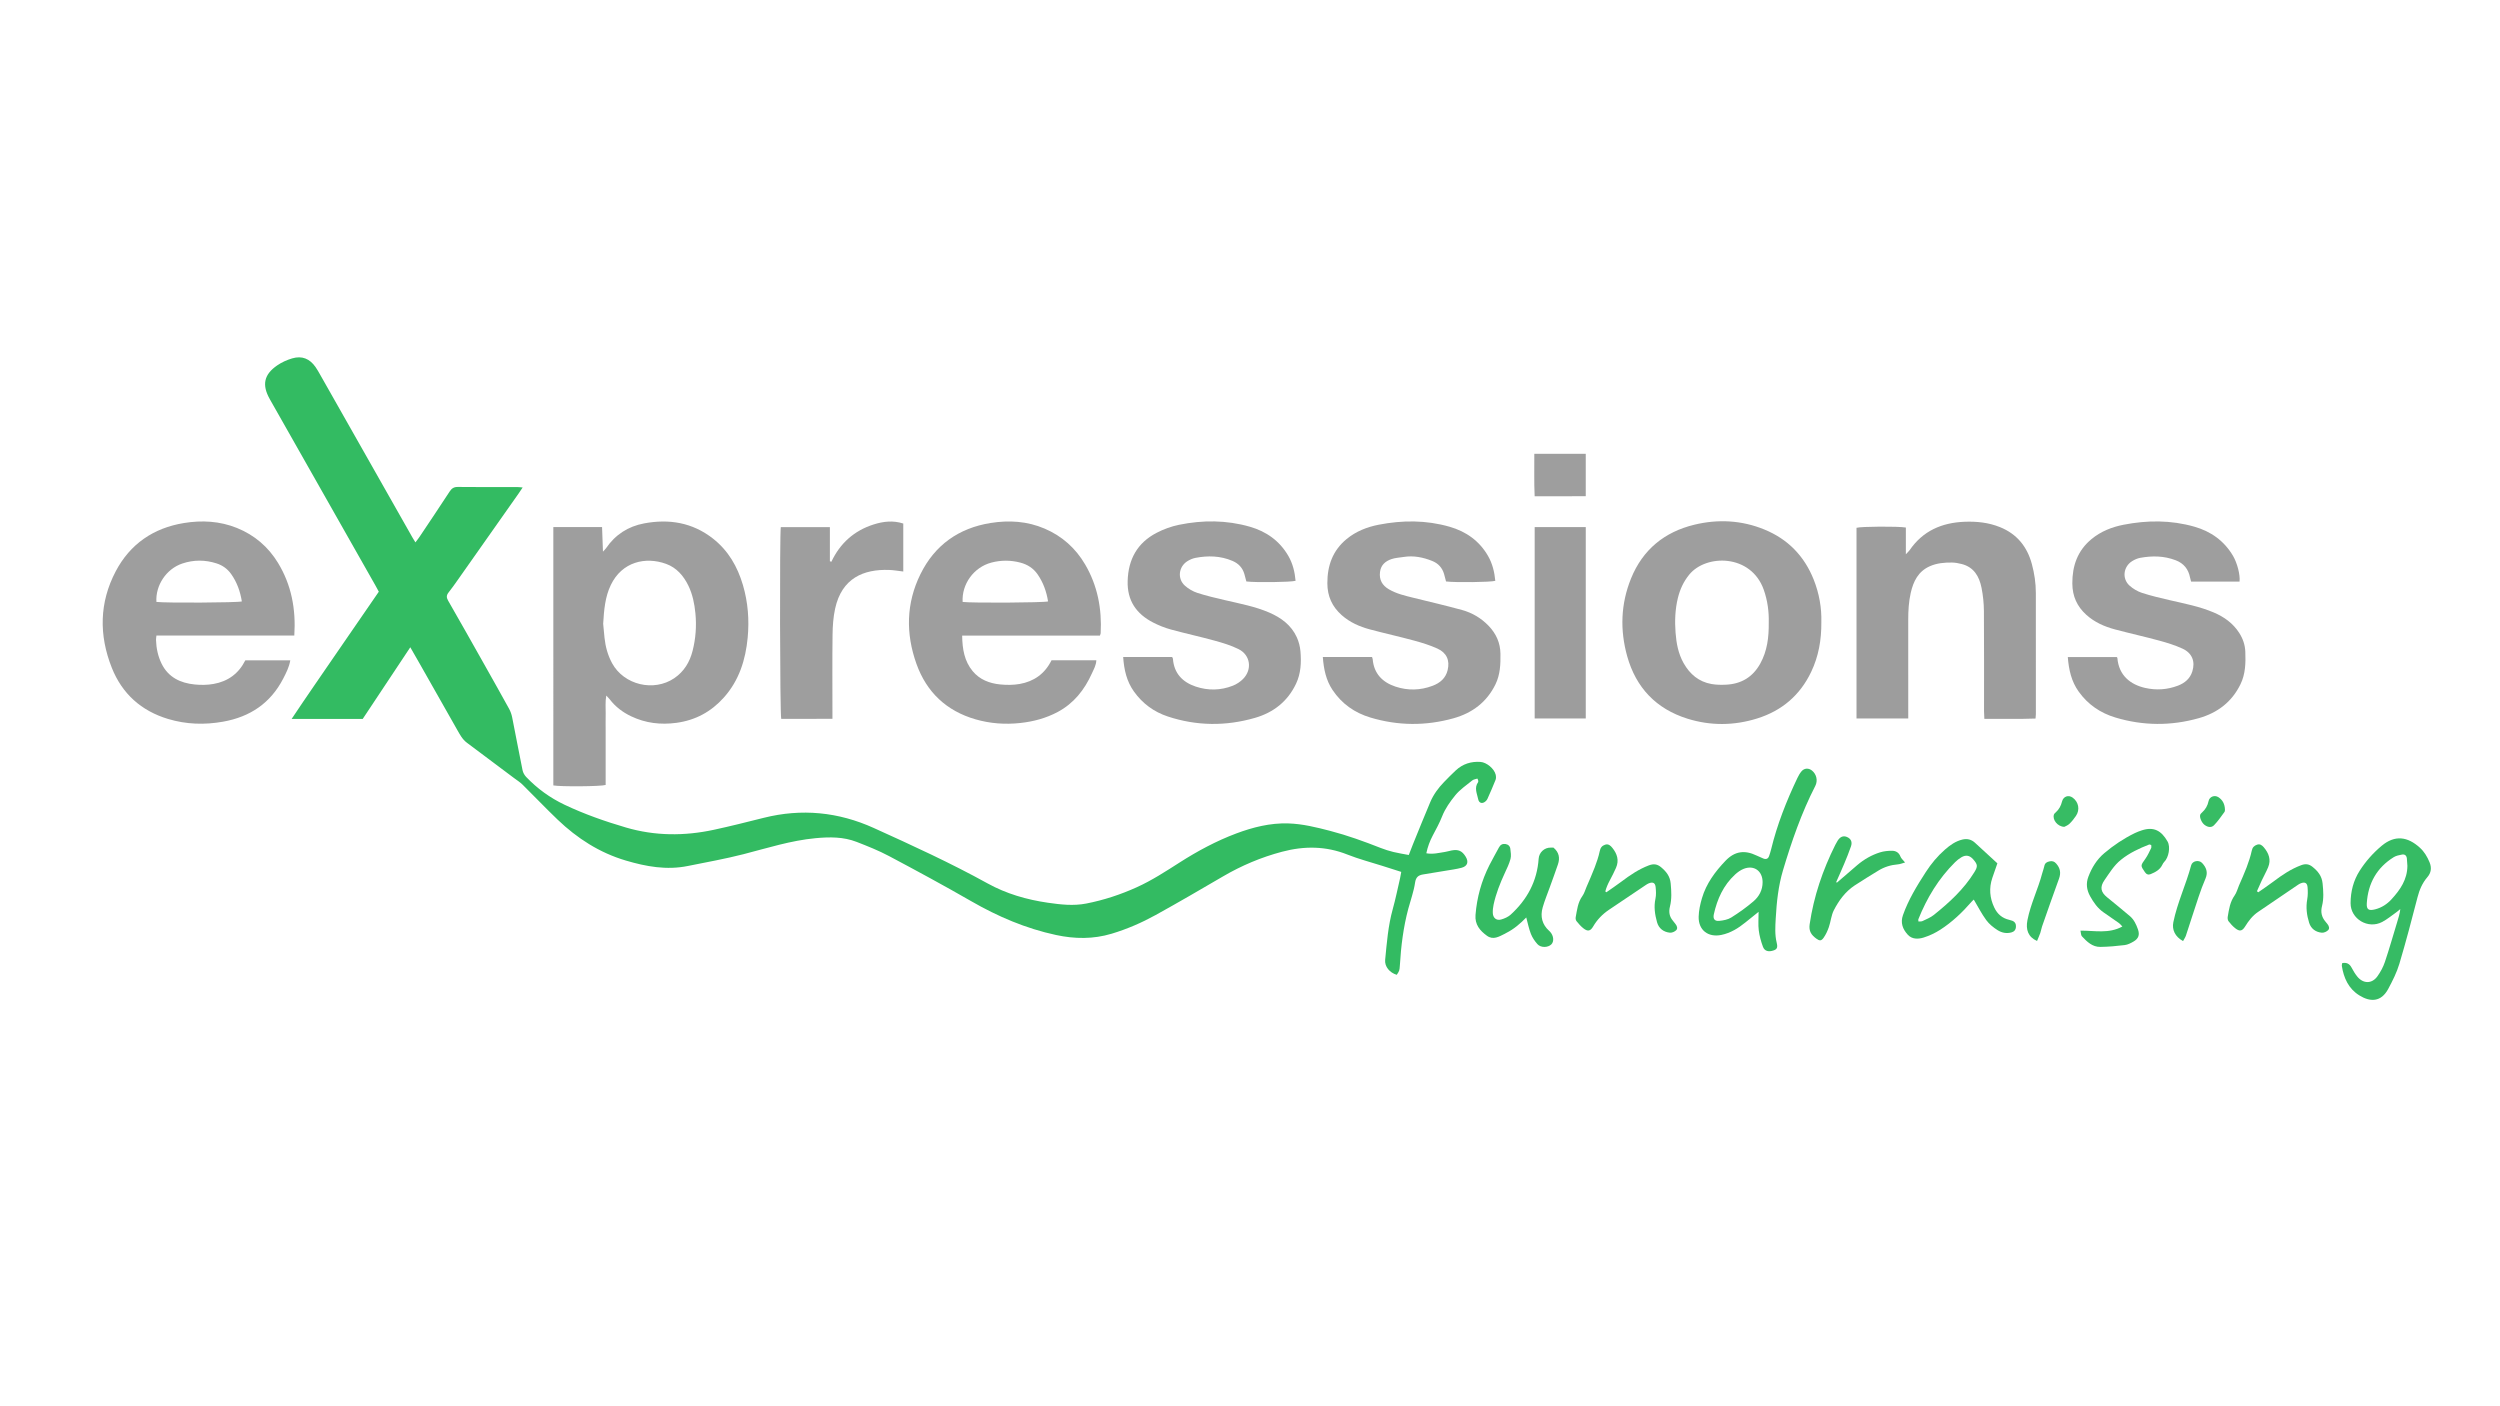 <?xml version="1.0" encoding="UTF-8"?>
<svg version="1.1" viewBox="0 0 1821.3 1024" xml:space="preserve" xmlns="http://www.w3.org/2000/svg">
  <defs>
    <clipPath id="a">
      <path d="m0 768h1366v-768h-1366z" />
    </clipPath>
  </defs>
  <g transform="matrix(1.333 0 0 -1.333 0 1024)">
    <g clip-path="url(#a)">
      <g transform="translate(207.03 444.81)">
        <path d="m0 0c-0.555 1.026-1.116 2.105-1.715 3.163-19.188 33.852-38.379 67.702-57.57 101.55-0.11 0.194-0.213 0.392-0.322 0.586-4.35 7.745-3.2 13.405 4.132 18.424 2.438 1.669 5.278 2.95 8.118 3.79 5.368 1.588 9.581-0.137 12.796-4.759 0.953-1.369 1.766-2.84 2.59-4.294 16.773-29.582 33.538-59.169 50.309-88.752 0.436-0.77 0.917-1.515 1.667-2.75 0.854 1.138 1.582 2.018 2.214 2.963 5.515 8.251 11.062 16.481 16.476 24.798 1.156 1.776 2.338 2.559 4.554 2.531 10.824-0.132 21.65-0.055 32.475-0.068 0.855-1e-3 1.709-0.125 2.892-0.218-0.867-1.294-1.521-2.312-2.216-3.3-11.038-15.687-22.076-31.374-33.127-47.052-1.669-2.368-3.332-4.747-5.136-7.011-1.215-1.525-1.243-2.765-0.247-4.497 6.505-11.308 12.898-22.68 19.303-34.044 4.708-8.352 9.415-16.704 14.036-25.103 0.787-1.432 1.339-3.062 1.661-4.668 1.927-9.612 3.708-19.255 5.671-28.86 0.27-1.32 1.052-2.709 1.991-3.691 6.064-6.343 13.02-11.401 21.014-15.192 10.824-5.133 22.072-9.064 33.514-12.423 15.842-4.652 31.925-4.707 47.998-1.249 9.15 1.968 18.229 4.275 27.31 6.552 20.699 5.189 40.779 3.202 60.109-5.552 21.019-9.519 42-19.129 62.224-30.303 10.25-5.663 21.37-8.879 32.942-10.554 6.973-1.01 13.959-1.813 20.974-0.443 9.561 1.867 18.753 4.89 27.626 8.912 8.261 3.745 15.82 8.675 23.437 13.539 9.791 6.252 20.02 11.761 30.909 15.842 9.115 3.416 18.548 5.798 28.399 5.5 7.845-0.238 15.434-2.129 22.998-4.099 9.405-2.452 18.511-5.759 27.541-9.315 2.272-0.895 4.628-1.628 7.001-2.212 2.685-0.661 5.433-1.071 8.362-1.631 0.828 2.133 1.558 4.098 2.35 6.038 3.112 7.631 6.177 15.283 9.394 22.869 1.757 4.14 4.404 7.746 7.534 10.97 2.099 2.161 4.208 4.318 6.416 6.364 3.798 3.523 8.362 4.99 13.506 4.625 3.329-0.236 7.466-3.649 8.276-6.904 0.229-0.919 0.29-2.057-0.045-2.909-1.381-3.513-2.929-6.961-4.458-10.414-0.218-0.494-0.611-0.949-1.02-1.314-1.703-1.521-3.579-1.053-4.019 1.153-0.612 3.066-2.294 6.18-0.055 9.298 0.162 0.225 0.084 0.651 0.053 0.977-0.02 0.204-0.162 0.396-0.437 1.012-0.916-0.316-2.058-0.416-2.796-1.015-3.202-2.598-6.737-4.976-9.291-8.131-2.82-3.481-5.491-7.206-7.192-11.524-1.42-3.605-3.3-7.04-5.122-10.472-1.619-3.047-2.773-6.206-3.501-9.686 3.716-0.677 6.971 0.26 10.25 0.746 1.209 0.18 2.385 0.576 3.589 0.804 3.636 0.686 5.695-0.228 7.619-3.332 1.824-2.944 1.079-5.28-2.25-6.153-2.9-0.761-5.904-1.136-8.871-1.638-4.061-0.687-8.133-1.304-12.191-2.006-2.491-0.432-3.863-1.452-4.3-4.468-0.7-4.812-2.418-9.475-3.687-14.205-2.719-10.142-3.987-20.498-4.618-30.953-0.177-2.929-0.307-3.116-1.7-5.22-3.867 1.145-6.704 4.487-6.343 8.198 0.906 9.293 1.618 18.616 4.144 27.691 1.549 5.57 2.695 11.254 4.002 16.891 0.247 1.058 0.4 2.136 0.645 3.474-3.599 1.147-6.974 2.222-10.349 3.299-6.368 2.033-12.877 3.713-19.074 6.176-11.802 4.692-23.584 4.754-35.719 1.54-11.415-3.024-22.114-7.548-32.285-13.494-12.222-7.145-24.455-14.281-36.849-21.122-7.611-4.2-15.597-7.658-23.969-10.177-10.091-3.038-20.189-2.908-30.401-0.715-16.52 3.548-31.781 10.081-46.394 18.492-14.781 8.507-29.793 16.626-44.856 24.627-5.688 3.021-11.729 5.432-17.745 7.769-7.232 2.811-14.791 2.747-22.435 2.031-13.529-1.269-26.373-5.408-39.428-8.758-10.025-2.573-20.249-4.382-30.402-6.443-11.591-2.351-22.771-0.323-33.923 2.989-14.367 4.266-26.514 12.106-37.217 22.33-6.527 6.235-12.743 12.796-19.174 19.134-1.406 1.384-3.125 2.456-4.716 3.65-8.564 6.427-17.124 12.862-25.71 19.261-2.508 1.869-3.877 4.57-5.358 7.16-6.86 12.003-13.641 24.052-20.457 36.08-1.59 2.807-3.207 5.598-5.119 8.932-8.814-13.275-17.399-26.206-25.994-39.151h-38.847c7.933 11.948 15.947 23.399 23.827 34.938 7.854 11.503 15.794 22.948 23.802 34.573" fill="#33bb62" />
      </g>
      <g transform="translate(329.65 427.3)">
        <path d="m0 0c0.198-2.102 0.431-4.872 0.727-7.635 0.526-4.919 1.79-9.619 4.179-13.991 6.462-11.825 22.761-15.72 33.947-8.136 5.368 3.639 8.462 8.844 10.015 14.936 1.712 6.718 2.221 13.57 1.543 20.523-0.514 5.264-1.535 10.364-3.848 15.123-2.617 5.384-6.447 9.813-12.142 11.89-11.257 4.105-24.148 1.189-30.251-11.544-3.111-6.491-3.707-13.457-4.17-21.166m-27.24 52.824h26.632c0.159-4.367 0.312-8.551 0.489-13.413 0.895 0.984 1.369 1.394 1.709 1.895 5.027 7.407 12.099 11.901 20.744 13.531 13.625 2.57 26.406 0.519 37.628-8.262 8.407-6.578 13.44-15.325 16.412-25.404 2.78-9.428 3.517-19.107 2.599-28.806-1.142-12.071-4.685-23.353-12.994-32.662-6.955-7.792-15.519-12.445-25.935-13.858-8.638-1.172-16.884-0.184-24.751 3.568-4.589 2.187-8.576 5.186-11.696 9.259-0.467 0.609-1.036 1.138-1.903 2.077-0.639-3.528-0.259-6.692-0.325-9.822-0.07-3.232-0.016-6.469-0.016-9.703v-29.334c-2.52-0.834-24.654-1.001-28.593-0.251z" fill="#9e9e9e" />
      </g>
      <g transform="translate(526.1 439.22)">
        <path d="m0 0c5.111-0.649 44.159-0.433 46.695 0.284-0.85 5.309-2.593 10.258-5.678 14.737-2.329 3.381-5.561 5.437-9.435 6.463-5.26 1.393-10.599 1.413-15.85 0.025-9.697-2.564-16.278-11.812-15.732-21.509m48.578-31.891h24.502c-0.121-2.726-1.427-4.941-2.437-7.184-4.038-8.965-9.898-16.403-18.737-21.097-6.361-3.378-13.169-5.207-20.368-5.99-8.327-0.907-16.472-0.311-24.454 1.99-15.906 4.585-26.781 14.834-32.319 30.333-5.91 16.538-5.65 33.128 2.184 49.019 7.823 15.868 20.868 25.173 38.365 27.968 10.068 1.608 19.996 0.996 29.508-3.077 9.541-4.085 16.918-10.686 22.141-19.595 6.8-11.6 9.19-24.255 8.487-37.576-0.016-0.309-0.197-0.61-0.437-1.318h-75.267c0.107-7.349 1.206-13.955 5.785-19.455 3.855-4.63 9.199-6.639 14.984-7.217 3.514-0.352 7.184-0.357 10.65 0.251 7.777 1.364 13.749 5.53 17.413 12.948" fill="#9e9e9e" />
      </g>
      <g transform="translate(85.486 439.23)">
        <path d="m0 0c4.918-0.638 44.148-0.435 46.688 0.264-0.866 5.424-2.638 10.471-5.868 15.004-2.025 2.842-4.703 4.738-7.958 5.785-6.224 2.002-12.51 2.015-18.702-0.065-8.858-2.976-14.716-12.033-14.16-20.988m75.363-18.368h-75.349c-0.101-1.021-0.257-1.754-0.232-2.48 0.156-4.504 1.062-8.866 3.05-12.911 3.668-7.465 10.27-10.578 18.09-11.368 3.402-0.344 6.958-0.296 10.315 0.297 7.785 1.377 13.705 5.603 17.345 12.901h24.583c-0.619-3.681-2.248-6.843-3.841-9.933-6.924-13.436-18.1-20.964-32.904-23.594-10.175-1.808-20.177-1.479-30.045 1.489-14.701 4.42-25.15 13.82-30.778 28.018-7.04 17.764-6.825 35.608 2.157 52.674 7.862 14.937 20.624 23.671 37.305 26.394 9.826 1.604 19.557 1.078 28.913-2.688 9.627-3.876 17.17-10.342 22.523-19.162 7.285-12.003 9.803-25.173 8.868-39.637" fill="#9e9e9e" />
      </g>
      <g transform="translate(966.67 427.94)">
        <path d="m0 0c0.155 5.83-0.62 11.966-2.728 17.932-6.923 19.595-31.485 19.557-40.712 8.292-3.117-3.805-5.072-8.084-6.222-12.791-1.525-6.232-1.749-12.585-1.272-18.926 0.436-5.785 1.484-11.488 4.394-16.662 3.402-6.048 8.3-10.189 15.234-11.428 2.606-0.465 5.335-0.494 7.991-0.365 8.308 0.403 14.601 4.159 18.679 11.533 3.796 6.863 4.726 14.295 4.636 22.415m28.744 0.267c0.08-9.884-1.536-18.768-5.551-27.202-6.107-12.829-16.026-21.241-29.473-25.458-12.67-3.974-25.514-4.087-38.171-0.125-17.058 5.34-28.091 16.914-32.894 34.057-4.018 14.345-3.559 28.669 2.095 42.602 6.391 15.747 18.276 25.38 34.521 29.328 12.935 3.143 25.894 2.501 38.394-2.629 12.856-5.277 21.763-14.481 26.898-27.334 3.056-7.648 4.393-15.627 4.181-23.239" fill="#9e9e9e" />
      </g>
      <g transform="translate(1041.6 479.88)">
        <path d="m0 0v-14.607c1.036 1.114 1.653 1.63 2.09 2.269 7.211 10.532 17.586 14.996 29.954 15.491 6.611 0.264 13.109-0.404 19.351-2.91 9.317-3.741 14.895-10.691 17.463-20.173 1.401-5.166 2.182-10.459 2.183-15.84 5e-3 -22.083 0.017-44.166 0.018-66.249 0-0.661-0.097-1.323-0.179-2.377-9.224-0.355-18.414-0.085-27.98-0.17-0.067 1.539-0.172 2.826-0.173 4.114-0.011 18.291 0.069 36.583-0.067 54.873-0.031 4.203-0.477 8.463-1.29 12.587-1.224 6.214-4.149 11.347-10.897 13.066-1.717 0.437-3.51 0.774-5.272 0.794-4.131 0.048-8.239-0.306-12.089-2.007-6.359-2.81-9.033-8.291-10.458-14.627-1.08-4.805-1.365-9.688-1.358-14.604 0.023-16.729 0.01-33.459 0.01-50.188v-3.795h-28.278v104.21c2.308 0.731 22.637 0.9 26.972 0.146" fill="#9d9d9d" />
      </g>
      <g transform="translate(613.84 409.14)">
        <path d="m0 0h26.737c0.179-0.348 0.432-0.624 0.453-0.916 0.583-8.022 5.254-12.86 12.492-15.276 6.735-2.248 13.632-2.131 20.285 0.5 2.011 0.795 3.984 2.095 5.512 3.624 5.158 5.159 4.145 13.05-2.353 16.325-4.132 2.083-8.689 3.433-13.178 4.673-7.935 2.191-15.997 3.924-23.936 6.103-3.305 0.907-6.56 2.215-9.612 3.78-9.21 4.725-14.263 12-13.946 22.759 0.349 11.854 5.316 20.83 15.866 26.298 3.811 1.975 8.012 3.508 12.213 4.365 12.936 2.64 25.916 2.619 38.699-1.052 9.022-2.59 16.258-7.72 21.038-15.951 2.442-4.207 3.532-8.826 3.959-13.599-2.44-0.777-21.752-1.013-26.906-0.365-0.347 1.308-0.684 2.692-1.081 4.058-1 3.435-3.206 5.765-6.49 7.172-6.591 2.821-13.401 2.979-20.301 1.646-1.497-0.29-2.999-0.957-4.303-1.766-4.863-3.017-5.647-9.613-1.393-13.426 1.931-1.731 4.386-3.155 6.851-3.953 4.962-1.608 10.072-2.782 15.16-3.972 8.129-1.902 16.366-3.431 24.078-6.76 6.51-2.809 12.05-6.886 15.065-13.528 1.08-2.379 1.77-5.073 1.987-7.678 0.501-6.029 0.253-12.045-2.412-17.678-4.582-9.681-12.323-15.737-22.417-18.657-15.916-4.606-31.874-4.48-47.661 0.741-7.616 2.518-13.811 7.068-18.52 13.651-3.977 5.561-5.398 11.843-5.886 18.882" fill="#9e9e9e" />
      </g>
      <g transform="translate(722.96 409.14)">
        <path d="m0 0h26.883c0.139-0.459 0.339-0.853 0.374-1.261 0.68-7.876 5.371-12.586 12.459-14.94 6.729-2.236 13.61-2.082 20.305 0.462 4.048 1.538 7.125 4.115 8.196 8.557 1.271 5.275-0.481 9.469-5.637 11.795-4.035 1.82-8.328 3.159-12.612 4.322-8.053 2.185-16.208 3.991-24.271 6.144-5.642 1.506-10.939 3.852-15.381 7.786-5.208 4.612-7.816 10.307-7.839 17.373-0.032 9.695 2.922 17.963 10.537 24.229 5.108 4.205 11.142 6.574 17.542 7.819 12.96 2.523 25.926 2.565 38.71-1.107 9.021-2.59 16.274-7.713 21.026-15.96 2.421-4.202 3.528-8.829 3.964-13.603-2.466-0.761-22.003-0.982-26.917-0.34-0.344 1.308-0.678 2.694-1.074 4.061-0.999 3.437-3.19 5.82-6.503 7.149-5.035 2.02-10.216 3.049-15.656 2.169-2.187-0.354-4.468-0.441-6.539-1.144-3.308-1.122-5.828-3.175-6.314-7.027-0.543-4.297 1.217-7.361 4.822-9.479 4.188-2.462 8.87-3.53 13.524-4.678 8.854-2.183 17.743-4.246 26.532-6.667 5.547-1.528 10.448-4.444 14.484-8.639 4.106-4.268 6.376-9.3 6.463-15.303 0.084-5.724-0.137-11.367-2.711-16.65-4.752-9.752-12.695-15.697-22.916-18.563-15.146-4.246-30.368-4.132-45.453 0.4-8.592 2.58-15.618 7.492-20.669 15.035-3.585 5.354-4.836 11.378-5.329 18.06" fill="#9e9e9e" />
      </g>
      <g transform="translate(1130.1 409.09)">
        <path d="m0 0h26.826c0.172-0.294 0.268-0.384 0.276-0.481 0.764-9.681 7.292-14.576 15.106-16.367 6.134-1.405 12.184-1 18.055 1.244 3.696 1.412 6.563 3.835 7.793 7.74 1.714 5.441-0.084 10.055-5.396 12.487-4.023 1.842-8.32 3.182-12.603 4.346-8.052 2.188-16.207 3.994-24.272 6.14-5.756 1.531-11.156 3.921-15.65 7.972-5.07 4.568-7.614 10.19-7.652 17.124-0.05 9.69 2.871 17.971 10.472 24.258 5.1 4.219 11.125 6.599 17.525 7.851 12.958 2.536 25.919 2.597 38.709-1.063 9.026-2.582 16.233-7.707 21.088-15.895 2.304-3.886 4.042-10.476 3.59-14.125h-26.471c-0.182 0.694-0.417 1.415-0.56 2.152-0.899 4.622-3.394 7.818-7.905 9.537-6.358 2.424-12.83 2.503-19.379 1.298-1.498-0.276-3-0.949-4.31-1.75-4.895-2.991-5.735-9.59-1.505-13.416 1.923-1.739 4.371-3.18 6.833-3.982 4.959-1.616 10.069-2.8 15.157-3.983 8.131-1.889 16.356-3.445 24.083-6.741 5.641-2.406 10.494-5.87 13.868-11.127 2.024-3.155 3.21-6.587 3.347-10.362 0.221-6.051 0.104-12.044-2.617-17.66-4.727-9.761-12.648-15.732-22.87-18.612-15.143-4.267-30.362-4.173-45.452 0.352-8.231 2.468-15.044 7.075-20.123 14.167-3.984 5.562-5.399 11.846-5.963 18.896" fill="#9e9e9e" />
      </g>
      <g transform="translate(454.37 461.18)">
        <path d="m0 0c4.785 10.167 12.49 17.022 23.136 20.394 5.256 1.665 10.618 2.296 16.162 0.487v-26.221c-2.738 0.315-5.255 0.785-7.784 0.866-13.859 0.449-25.815-4.419-29.472-21.175-1.011-4.636-1.338-9.49-1.399-14.25-0.178-13.934-0.063-27.872-0.063-41.809v-4.109c-9.531-0.101-18.812-0.029-27.987-0.046-0.741 2.849-0.899 100.73-0.238 104.8h26.827v-18.672c0.273-0.088 0.545-0.176 0.818-0.264" fill="#9e9e9e" />
      </g>
      <path d="m838.74 480.12h27.924v-104.59h-27.924z" fill="#9d9d9d" />
      <g transform="translate(963.31 286.08)">
        <path d="m0 0c-0.024 6.124-4.698 9.49-10.354 7.263-1.71-0.674-3.321-1.846-4.688-3.104-6.385-5.872-9.764-13.411-11.611-21.721-0.552-2.482 0.414-3.849 2.887-3.615 2.266 0.215 4.757 0.669 6.633 1.843 4.228 2.644 8.324 5.577 12.114 8.814 3.103 2.65 5.04 6.209 5.019 10.52m-2.188-16.228c-2.69-2.161-4.931-3.944-7.154-5.751-3.931-3.193-8.137-5.826-13.199-6.875-7.186-1.488-12.575 2.613-12.405 9.936 0.078 3.391 0.84 6.844 1.8 10.12 2.344 7.991 7.207 14.542 12.862 20.459 5.052 5.285 10.494 6.02 17.024 2.865 1.201-0.58 2.426-1.117 3.663-1.617 1.506-0.609 2.623-0.183 3.161 1.4 0.394 1.156 0.78 2.322 1.067 3.507 3.29 13.589 8.392 26.511 14.389 39.101 0.616 1.295 1.348 2.586 2.271 3.671 1.519 1.782 3.851 1.861 5.672 0.412 2.509-1.997 3.327-5.522 1.83-8.439-7.551-14.724-12.935-30.28-17.644-46.082-2.555-8.578-3.483-17.439-3.978-26.346-0.247-4.446-0.543-8.875 0.543-13.292 0.638-2.594 0.125-3.505-1.585-4.122-2.794-1.01-5.028-0.488-5.932 1.942-1.075 2.896-1.915 5.953-2.3 9.011-0.385 3.062-0.085 6.212-0.085 10.1" fill="#35bb63" />
      </g>
      <g transform="translate(1315.7 295.01)">
        <path d="m0 0c-0.09 1.333-0.139 2.67-0.279 3.997-0.172 1.629-1.162 2.444-2.749 2.126-1.505-0.303-3.13-0.599-4.401-1.386-9.315-5.768-14.05-14.338-14.755-25.143-0.23-3.534 1.02-4.298 4.565-3.394 3.567 0.911 6.514 2.84 8.975 5.528 4.757 5.195 8.621 10.821 8.644 18.272m-35.619-53.177c2.616 0.481 4.087-0.506 5.153-2.536 0.877-1.667 1.867-3.311 3.042-4.777 3.228-4.025 7.993-4.107 10.99 0.026 1.739 2.398 3.205 5.136 4.15 7.938 2.418 7.169 4.471 14.46 6.68 21.699 0.706 2.308 1.447 4.607 1.733 7.189-0.731-0.594-1.429-1.233-2.196-1.775-2.54-1.794-4.958-3.829-7.688-5.272-7.74-4.09-17.313 1.606-17.292 10.267 0.017 6.345 1.545 12.375 5.005 17.772 3.268 5.097 7.249 9.599 11.895 13.502 7.399 6.218 14.359 5.027 20.949-0.951 2.433-2.209 4.073-4.978 5.323-8.01 1.226-2.976 0.877-5.686-1.208-8.107-2.756-3.199-4.316-6.891-5.373-10.973-3.152-12.173-6.333-24.348-9.934-36.395-1.42-4.752-3.725-9.3-6.079-13.7-3.892-7.279-9.85-7.25-15.809-3.539-5.904 3.675-8.518 9.499-9.559 16.145-0.063 0.406 0.116 0.85 0.218 1.497" fill="#36bb64" />
      </g>
      <g transform="translate(1048.5 264.56)">
        <path d="m0 0c0.789 0.076 1.603-0.045 2.215 0.251 2.097 1.012 4.35 1.888 6.139 3.32 8.452 6.766 16.418 14.032 22.171 23.369 1.962 3.185 1.867 4.174-0.603 7.021-1.902 2.192-4.026 2.62-6.525 1.117-1.227-0.737-2.383-1.657-3.403-2.665-9.008-8.91-15.391-19.52-20.082-31.21-0.105-0.263 0.038-0.625 0.088-1.203m43.118 31.8c-0.953-2.744-1.882-5.356-2.768-7.981-1.874-5.551-1.435-10.93 1.087-16.217 1.701-3.57 4.363-5.827 8.213-6.703 0.54-0.122 1.078-0.278 1.592-0.478 1.573-0.612 2.146-1.824 2.024-3.448-0.114-1.51-0.877-2.458-2.337-2.892-2.763-0.821-5.451-0.228-7.7 1.2-2.304 1.464-4.583 3.292-6.18 5.469-2.539 3.459-4.504 7.341-6.825 11.234-0.215-0.207-0.754-0.649-1.204-1.168-5.064-5.837-10.633-11.145-17.139-15.327-2.775-1.783-5.865-3.25-9.009-4.234-2.978-0.932-6.353-1.074-8.741 1.548-2.732 3.001-4.105 6.467-2.614 10.683 2.995 8.471 7.62 16.018 12.47 23.52 2.992 4.626 6.415 8.734 10.516 12.32 2.777 2.43 5.756 4.562 9.458 5.459 2.603 0.631 4.892 0.083 6.834-1.668 4.052-3.651 8.04-7.375 12.323-11.317" fill="#36bb64" />
      </g>
      <g transform="translate(834.14 266.78)">
        <path d="m0 0c-3.214-3.337-6.724-6.367-10.928-8.471-0.299-0.149-0.578-0.34-0.878-0.486-3.102-1.513-6.239-3.535-9.673-1.048-3.831 2.774-6.673 6.09-6.253 11.396 0.757 9.572 3.271 18.614 7.577 27.165 1.652 3.281 3.509 6.46 5.23 9.708 0.778 1.467 1.937 2.11 3.556 1.877 1.507-0.217 2.491-1.187 2.668-2.614 0.225-1.832 0.547-3.81 0.091-5.53-0.706-2.664-1.95-5.202-3.118-7.723-2.581-5.571-4.83-11.255-6.127-17.27-0.326-1.508-0.495-3.095-0.426-4.632 0.117-2.646 1.986-4.198 4.515-3.496 1.874 0.52 3.862 1.395 5.275 2.686 8.98 8.201 14.425 18.251 15.263 30.548 0.234 3.422 3.141 6.139 6.59 6.061 0.554-0.012 1.107-1e-3 1.5-1e-3 3.113-2.585 3.617-5.708 2.45-9.162-1.42-4.211-2.978-8.376-4.474-12.562-1.31-3.661-2.817-7.265-3.874-10.998-1.38-4.875-0.338-9.269 3.556-12.775 0.165-0.149 0.332-0.299 0.483-0.462 1.986-2.151 2.307-5.354 0.694-6.931-1.862-1.823-5.747-1.925-7.593 0.143-1.457 1.63-2.764 3.555-3.56 5.575-1.112 2.822-1.686 5.856-2.544 9.002" fill="#35bb63" />
      </g>
      <g transform="translate(877.91 280.54)">
        <path d="m0 0c2.775 1.953 5.604 3.834 8.313 5.874 4.641 3.494 9.391 6.726 14.889 8.817 2.61 0.993 4.633 0.757 6.745-1.023 2.816-2.372 4.87-4.928 5.225-8.884 0.383-4.256 0.641-8.438-0.411-12.598-0.72-2.849-0.351-5.402 1.571-7.68 0.502-0.595 0.958-1.231 1.45-1.835 0.851-1.045 1.322-2.443 0.443-3.355-0.81-0.837-2.341-1.522-3.466-1.408-3.492 0.354-6.101 2.311-7.059 5.752-1.165 4.185-1.797 8.434-0.851 12.843 0.433 2.022 0.302 4.224 0.096 6.311-0.233 2.364-1.531 2.978-3.775 2.064-0.612-0.249-1.183-0.624-1.735-0.996-6.661-4.47-13.318-8.942-19.965-13.429-3.558-2.401-6.477-5.385-8.659-9.13-1.539-2.638-3.022-2.882-5.419-0.964-1.378 1.103-2.571 2.472-3.68 3.854-0.412 0.513-0.584 1.452-0.459 2.122 0.745 4.017 1.143 8.123 3.672 11.631 1.015 1.409 1.502 3.205 2.197 4.837 1.525 3.582 3.135 7.133 4.513 10.77 1.095 2.895 2.129 5.853 2.749 8.873 0.392 1.911 1.234 2.999 2.953 3.563 1.83 0.598 2.985-0.524 3.98-1.76 2.615-3.251 3.747-6.841 1.975-10.87-1.028-2.339-2.184-4.627-3.394-6.878-1.044-1.942-1.912-3.919-2.454-6.022 0.185-0.16 0.37-0.319 0.556-0.479" fill="#36bb63" />
      </g>
      <g transform="translate(1234.2 280.54)">
        <path d="m0 0c2.766 1.945 5.592 3.813 8.284 5.854 4.721 3.582 9.579 6.862 15.194 8.953 2.351 0.875 4.216 0.659 6.173-0.914 2.964-2.384 5.105-5.007 5.511-9.073 0.414-4.146 0.711-8.256-0.308-12.281-0.83-3.273-0.278-6.021 1.848-8.545 0.359-0.426 0.7-0.867 1.057-1.296 0.858-1.033 1.35-2.427 0.477-3.349-0.8-0.846-2.318-1.544-3.447-1.448-3.368 0.287-5.95 2.162-6.976 5.412-1.309 4.153-1.844 8.423-1.051 12.832 0.387 2.158 0.37 4.44 0.183 6.636-0.203 2.381-1.505 3.001-3.746 2.115-0.514-0.203-1.007-0.488-1.466-0.799-7.28-4.941-14.546-9.905-21.833-14.836-3.028-2.05-5.165-4.853-7.061-7.914-1.621-2.619-3.027-2.907-5.42-1.005-1.381 1.097-2.604 2.447-3.677 3.851-0.449 0.589-0.556 1.654-0.425 2.436 0.679 4.038 1.244 8.087 3.745 11.605 1.129 1.592 1.622 3.636 2.404 5.474 1.394 3.274 2.904 6.506 4.149 9.836 1.123 3.004 2.174 6.068 2.835 9.196 0.387 1.831 1.323 2.701 2.854 3.256 1.656 0.6 2.809-0.328 3.769-1.469 2.674-3.176 4.027-6.722 2.345-10.801-1.015-2.462-2.339-4.795-3.476-7.208-0.923-1.963-1.774-3.96-2.657-5.943 0.238-0.191 0.477-0.384 0.715-0.575" fill="#36bb63" />
      </g>
      <g transform="translate(1175.7 306.37)">
        <path d="m0 0c-0.67 0.183-0.926 0.349-1.091 0.284-5.499-2.148-10.775-4.589-15.465-8.368-3.845-3.098-6.234-7.172-8.951-11.057-2.668-3.815-2.122-6.596 1.412-9.442 4.165-3.354 8.273-6.781 12.371-10.219 2.301-1.93 3.524-4.585 4.484-7.334 1.021-2.922 0.324-4.986-2.338-6.564-1.512-0.896-3.215-1.772-4.916-1.986-4.404-0.552-8.852-0.932-13.287-1.004-4.387-0.073-7.352 2.856-10.109 5.807-0.545 0.583-0.465 1.751-0.776 3.09 7.854 0.039 15.492-1.815 22.9 2.262-0.832 0.846-1.272 1.447-1.849 1.857-2.789 1.98-5.616 3.906-8.427 5.856-3.275 2.27-5.48 5.449-7.364 8.859-1.863 3.372-2.356 6.908-0.948 10.622 1.89 4.985 4.601 9.415 8.703 12.883 5.128 4.337 10.682 8.048 16.732 10.987 1.197 0.583 2.465 1.04 3.731 1.463 6.511 2.175 10.735-0.104 14.124-6.095 1.693-2.993 0.592-8.739-1.805-11.101-0.445-0.44-0.783-1.024-1.057-1.596-1.303-2.727-3.76-4.022-6.359-5.099-1.262-0.521-2.291-0.208-3.149 1.04-2.513 3.653-2.466 3.557 0.25 7.354 1.282 1.791 2.173 3.869 3.155 5.859 0.205 0.416 0.029 1.021 0.029 1.642" fill="#36bb63" />
      </g>
      <g transform="translate(1004 285.87)">
        <path d="m0 0c3.677 3.173 7.338 6.363 11.036 9.513 3.691 3.142 7.854 5.531 12.462 6.977 2.066 0.649 4.339 0.868 6.517 0.865 2.083-2e-3 3.792-0.93 4.638-3.172 0.403-1.065 1.444-1.888 2.523-3.227-1.459-0.397-2.658-0.923-3.892-1.023-3.854-0.315-7.433-1.399-10.716-3.424-4.357-2.69-8.755-5.322-13.019-8.155-5.055-3.356-8.56-8.191-11.28-13.45-1.45-2.8-1.691-6.204-2.739-9.244-0.71-2.058-1.648-4.121-2.902-5.886-1.264-1.779-2.208-1.718-3.971-0.42-2.625 1.934-4.194 3.997-3.632 7.829 2.246 15.266 7.133 29.614 13.993 43.359 0.397 0.796 0.836 1.576 1.31 2.329 1.362 2.165 3.068 2.846 5.024 2.045 2.2-0.901 3.11-2.683 2.26-5.158-1.118-3.261-2.432-6.457-3.759-9.642-1.395-3.345-2.904-6.644-4.363-9.964z" fill="#36bb63" />
      </g>
      <g transform="translate(838.54 520.17)">
        <path d="m0 0h28.115v-23.148c-9.206-0.123-18.374-0.025-27.922-0.058-0.385 7.824-0.123 15.408-0.193 23.206" fill="#9e9e9e" />
      </g>
      <g transform="translate(1113.3 253.93)">
        <path d="m0 0c-4.897 2.167-6.26 6.204-5.259 11.337 1.734 8.896 5.822 17.005 8.099 25.702 0.338 1.289 0.878 2.534 1.119 3.837 0.32 1.724 1.411 2.342 2.968 2.65 1.463 0.291 2.513-0.075 3.529-1.216 2.224-2.5 2.699-5.122 1.531-8.305-3.173-8.649-6.187-17.355-9.235-26.048-0.403-1.149-0.562-2.384-0.962-3.534-0.497-1.427-1.128-2.807-1.79-4.423" fill="#36bc64" />
      </g>
      <g transform="translate(1193.1 253.87)">
        <path d="m0 0c-4.409 2.413-6.143 6.234-5.312 10.306 2.186 10.715 6.948 20.617 9.755 31.135 0.641 2.4 4.216 3.09 5.943 1.261 2.298-2.432 3.344-5.128 1.893-8.504-1.402-3.262-2.642-6.604-3.773-9.972-2.367-7.052-4.594-14.151-6.935-21.211-0.33-0.996-0.974-1.889-1.571-3.015" fill="#36bc64" />
      </g>
      <g transform="translate(1216 325.69)">
        <path d="m0 0c-0.041-0.21 0.017-0.873-0.28-1.273-1.832-2.466-3.553-5.06-5.696-7.233-1.461-1.483-3.425-1.127-5.177 0.187-1.559 1.169-2.862 4.086-2.368 5.536 0.161 0.474 0.604 0.888 0.997 1.244 1.869 1.687 3.057 3.716 3.564 6.214 0.492 2.427 3.309 3.514 5.418 2.11 2.268-1.51 3.445-3.703 3.542-6.785" fill="#37bc64" />
      </g>
      <g transform="translate(1128.2 316.3)">
        <path d="m0 0c-3.727 0.12-6.565 3.888-5.688 6.677 0.148 0.472 0.609 0.884 1.004 1.235 1.802 1.603 2.864 3.596 3.44 5.927 0.695 2.814 3.533 3.8 5.841 2.107 3.242-2.379 4.048-6.623 1.764-9.975-1.053-1.549-2.239-3.052-3.589-4.34-0.901-0.86-2.198-1.308-2.772-1.631" fill="#37bc64" />
      </g>
    </g>
  </g>
</svg>